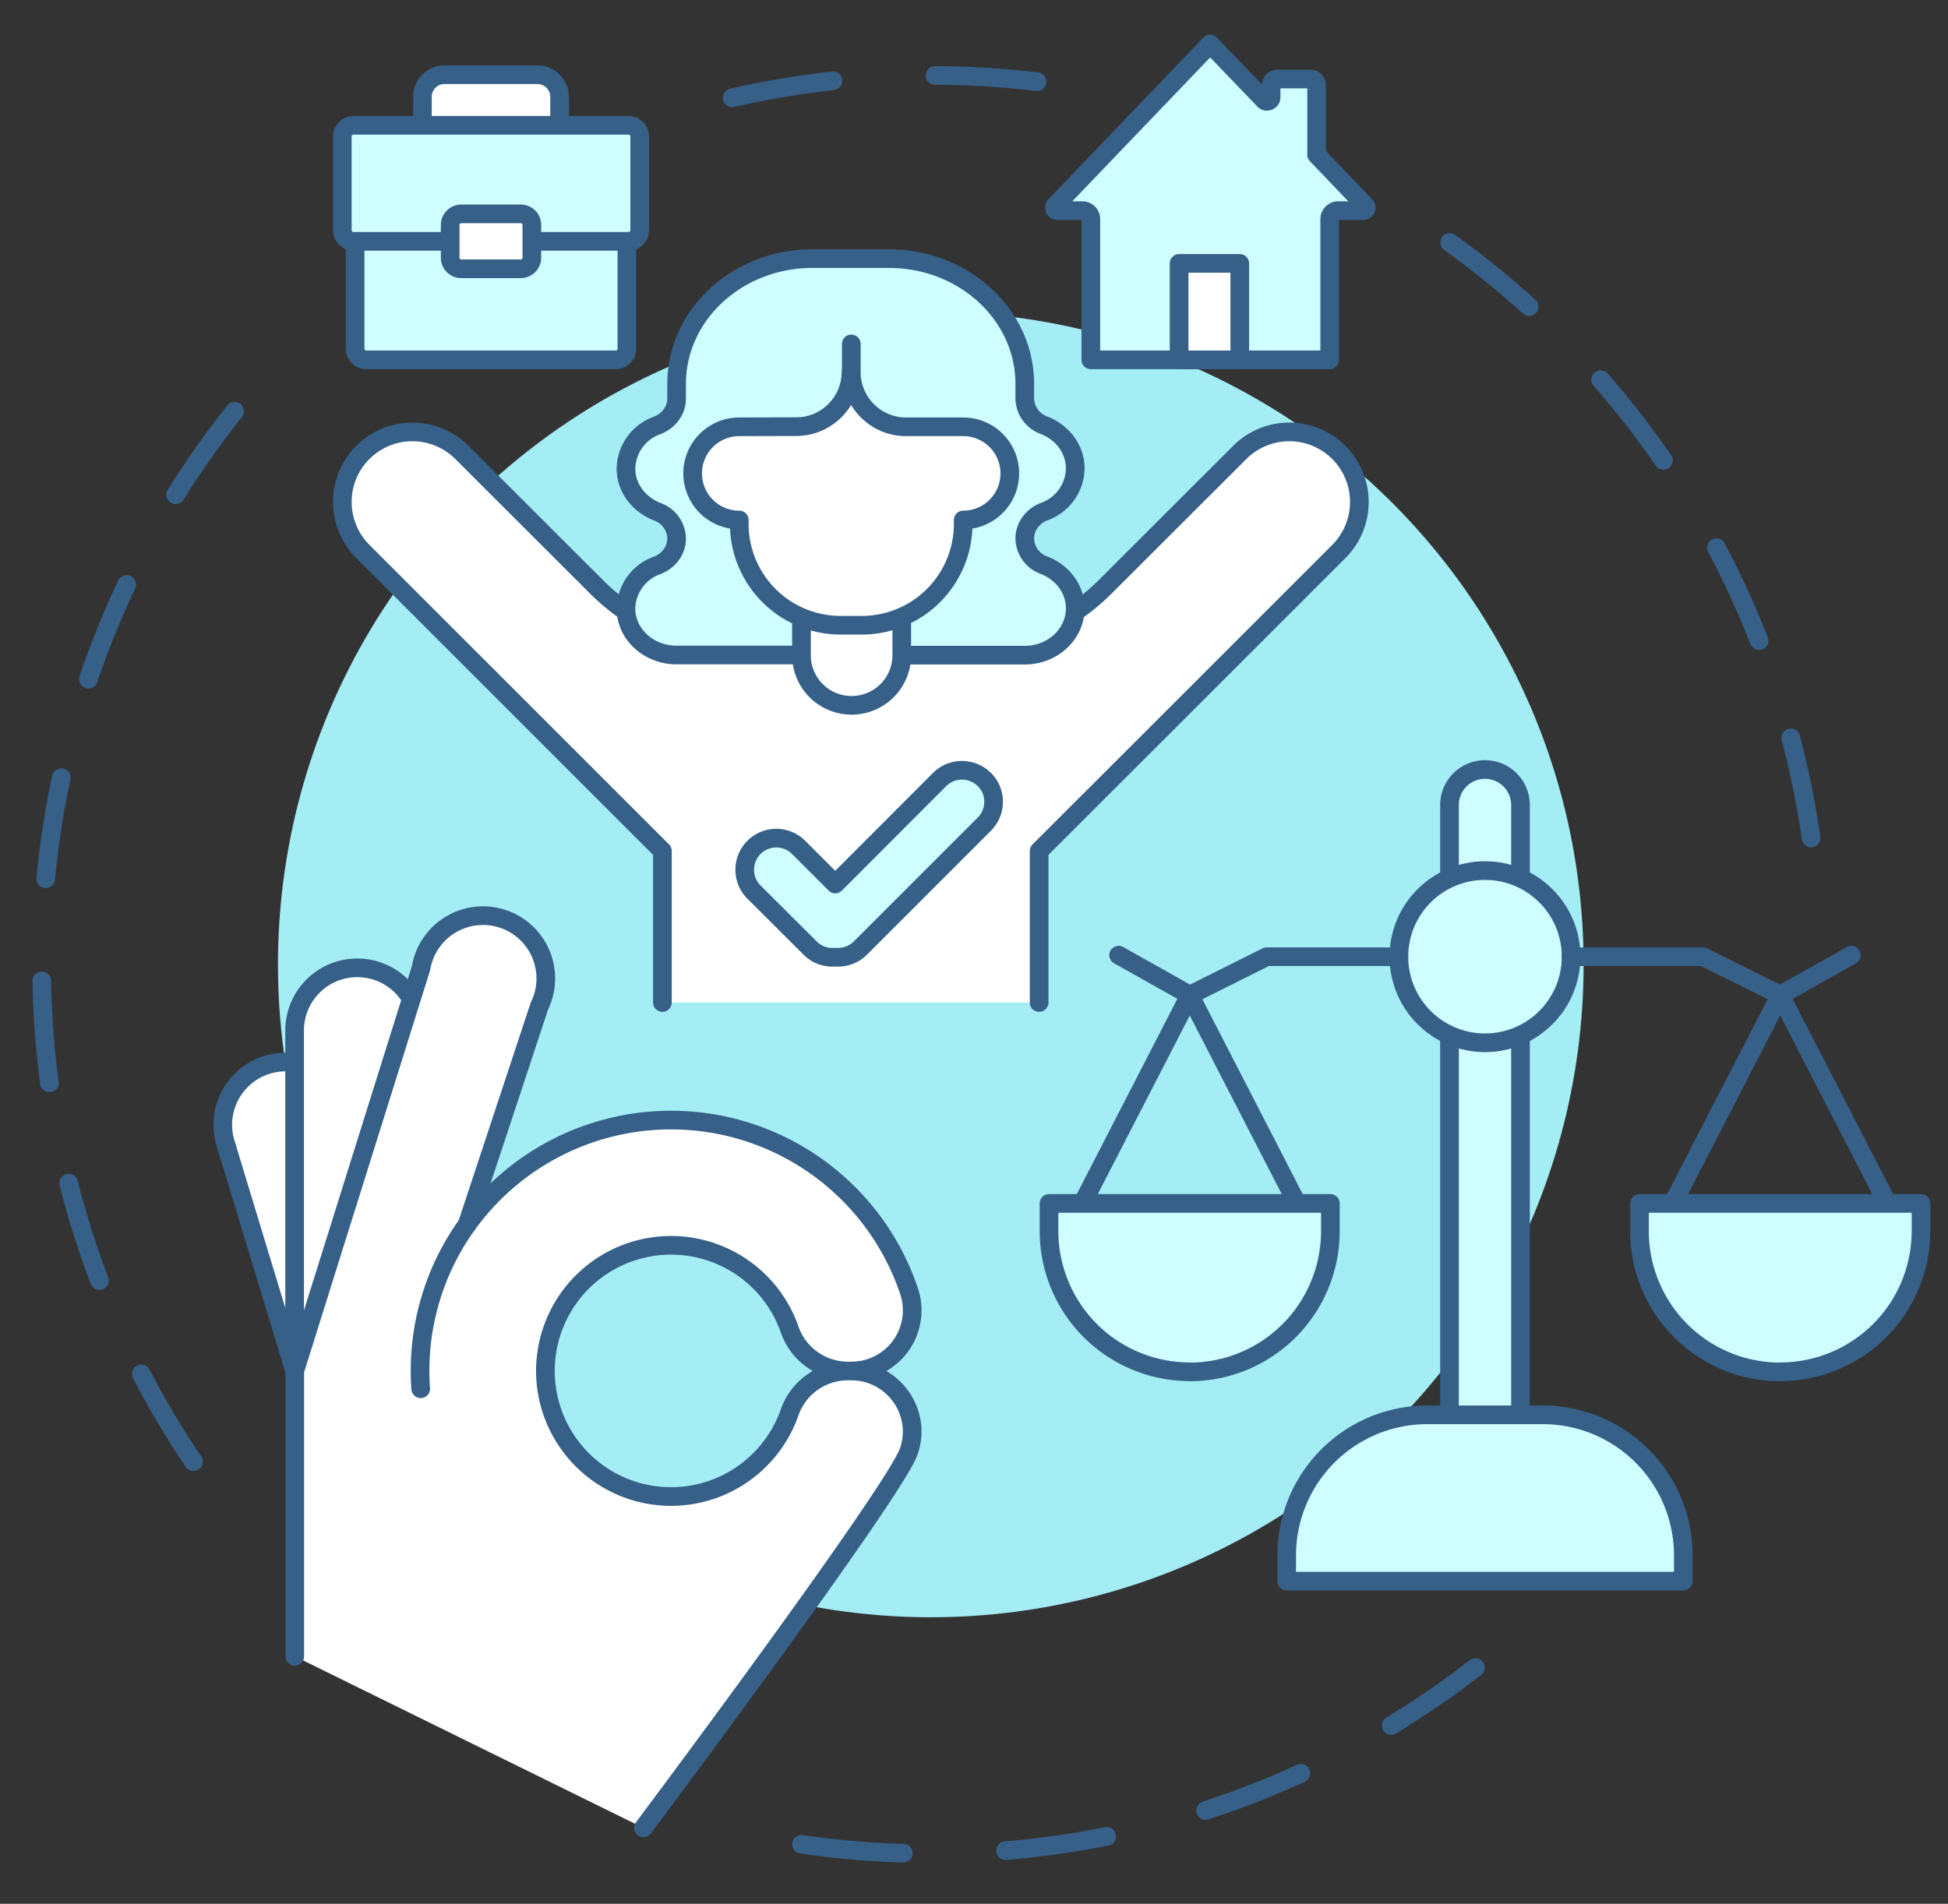 <svg version="1.1" id="_x3C_Layer_x3E_" xmlns="http://www.w3.org/2000/svg" x="0" y="0" viewBox="0 0 1262.2 1233.8" style="enable-background:new 0 0 1262.22 1233.78" xml:space="preserve"><rect x="0" y="0" width="1262.2" height="1233.8" fill="#333333" stroke="none"/><style>.st0,.st2,.st3,.st4,.st5{stroke:#366088;stroke-width:12.089;stroke-linecap:round;stroke-linejoin:round}.st0{fill:none;stroke-miterlimit:10;stroke-dasharray:66.272}.st2,.st3,.st4,.st5{fill:#fff}.st3,.st4,.st5{fill:#d0fdff;stroke-miterlimit:10}.st4,.st5{fill:none}.st5{fill:#fff}</style><path class="st0" d="M474.4 63.4a577.8 577.8 0 0 1 222.5-6.9M125.4 947.3A573.5 573.5 0 0 1 27 625a574.1 574.1 0 0 1 153.9-392M956 1080.7A573.7 573.7 0 0 1 603 1201.3c-37.9 0-74.9-3.7-110.7-10.6M939.3 157.1a575.7 575.7 0 0 1 236.8 407"/><circle cx="603.1" cy="625.1" r="423" style="fill:#a4edf5"/><path class="st2" d="M191 688.7a40.7 40.7 0 0 0-44 54.7h-.1l44 145"/><path class="st2" d="M266.7 647.6a40.6 40.6 0 0 0-75.8 20.5h0v220.4"/><path class="st2" d="M191 1073.4v-185l81.8-261h0a40.7 40.7 0 1 1 76.7 24.6h0l-46.8 141.6h0a162.7 162.7 0 0 1 286.5 43.7 39.3 39.3 0 0 1-37.7 51.2H549a40 40 0 0 1-37.5-27.3 81.4 81.4 0 1 0 0 54.5 40 40 0 0 1 37.5-27.2h2.5c26.9 0 46 26.3 37.5 51.7-8.7 26.2-172.1 244.4-172.1 244.4"/><path class="st2" d="M272.6 900a162.1 162.1 0 0 1 30.1-106.4"/><path class="st3" d="M985.1 919.6h-45.9v-398a23 23 0 0 1 23-22.9h0a23 23 0 0 1 23 23v397.9z"/><path class="st3" d="M1090.7 1024.7h-257V1008a91.1 91.1 0 0 1 91-91.1h74.9a91.1 91.1 0 0 1 91.1 91.1v16.6z"/><circle class="st3" cx="962.2" cy="620" r="55.8"/><path class="st4" d="M906.4 620h-85.6l-49.9 24.9-46.1-25.9M840.4 779.9l-69.5-135-69.5 135"/><path class="st3" d="M770.9 889h0a91.2 91.2 0 0 1-91.2-91.1v-18H862v18a91.2 91.2 0 0 1-91.2 91.2z"/><path class="st4" d="M1018 620h85.5l50 24.9 46.1-25.9M1083.9 779.9l69.6-135 69.5 135"/><path class="st3" d="M1153.5 889h0a91.2 91.2 0 0 0 91.2-91.1v-18h-182.4v18a91.2 91.2 0 0 0 91.2 91.2zM406.2 156.4V226c0 4-3.3 7.2-7.2 7.2H237.3c-4 0-7.2-3.2-7.2-7.2v-69.5"/><path class="st5" d="M273.7 81.3V62.8c0-8 6.4-14.4 14.4-14.4h60c8 0 14.5 6.4 14.5 14.4v18.5"/><path class="st3" d="M291.7 156.4H229c-4 0-7.2-3.2-7.2-7.2V88.5c0-4 3.2-7.3 7.2-7.3h178.3c4 0 7.2 3.3 7.2 7.3v60.7c0 4-3.2 7.2-7.2 7.2h-62.7"/><path class="st5" d="M337.4 174.2h-38.5c-4 0-7.2-3.2-7.2-7.2v-21.2c0-4 3.2-7.2 7.2-7.2h38.5c4 0 7.2 3.2 7.2 7.2V167c0 4-3.2 7.2-7.2 7.2zM429.2 649.7v-98.2l-97-97-97.1-97.1a45.4 45.4 0 0 1 0-64.2h0a45.4 45.4 0 0 1 64.2 0l87.1 87c32.4 32.4 78 46.2 123.4 40.9 3.6-.5 7.2-.7 11-.7h61c3.7 0 7.4.2 11 .7 45.4 5.3 91-8.5 123.3-40.8l87.2-87.1a45.4 45.4 0 0 1 64.2 0h0a45.4 45.4 0 0 1 0 64.2l-97 97-97.2 97.1v98.2"/><path class="st3" d="M584.3 424.6H664c18 0 32.7-13.6 32.7-30.3 0-12.6-8.3-23.4-20.2-28a18.8 18.8 0 0 1-12.5-17.3v0c0-7.6 5-14.5 12.5-17.4a30.3 30.3 0 0 0 20.2-28c0-12.6-8.3-23.4-20.2-28a18.8 18.8 0 0 1-12.5-17.3v-9.5c0-44.8-39.4-81.2-88-81.2h-49.6c-48.6 0-88 36.4-88 81.2v9.5c0 7.6-5 14.5-12.6 17.4a30.3 30.3 0 0 0-20.2 28c0 12.5 8.4 23.3 20.2 27.9a18.8 18.8 0 0 1 12.6 17.4v0c0 7.6-5 14.5-12.6 17.4a30.3 30.3 0 0 0-20.2 28c0 16.6 14.7 30.1 32.8 30.1h80.7"/><path class="st5" d="M584.3 399.9v24.7a32.5 32.5 0 0 1-65 0v-24.7"/><path class="st5" d="M551.4 241.1c0 19.5-16 35.4-35.4 35.4l-37 .1a30.2 30.2 0 0 0 0 60.4v2.5a65.7 65.7 0 0 0 65.8 65.7h13.6a65.7 65.7 0 0 0 65.7-65.7V337a30.2 30.2 0 0 0 0-60.4H587c-19.5 0-35.4-16-35.4-35.4v-18.3"/><path class="st3" d="m884.7 133.3-31.6-33v-45c0-2.3-1.9-4.1-4.1-4.1h-21.4a4.1 4.1 0 0 0-4 4v7.9c0 2.3-3 3.4-4.5 1.8l-35-36.4-100.4 104.8a1.9 1.9 0 0 0 1.3 3.2h16.3c3 0 5.5 2.5 5.5 5.5v91.2h154.8V142c0-3 2.4-5.5 5.5-5.5h16.2c1.7 0 2.5-2 1.4-3.2z"/><path class="st5" d="M764 170.7h39.3v62.5H764z"/><path class="st3" d="M637.8 505.2h0c-8-8-21-8-29 0l-67.6 67.7-23.7-23.7a20.4 20.4 0 1 0-29 28.9l36.5 36.4a20.3 20.3 0 0 0 16.2 5.8c5.8.5 11.7-1.4 16.2-5.8l80.4-80.4c8-8 8-21 0-29z"/></svg>